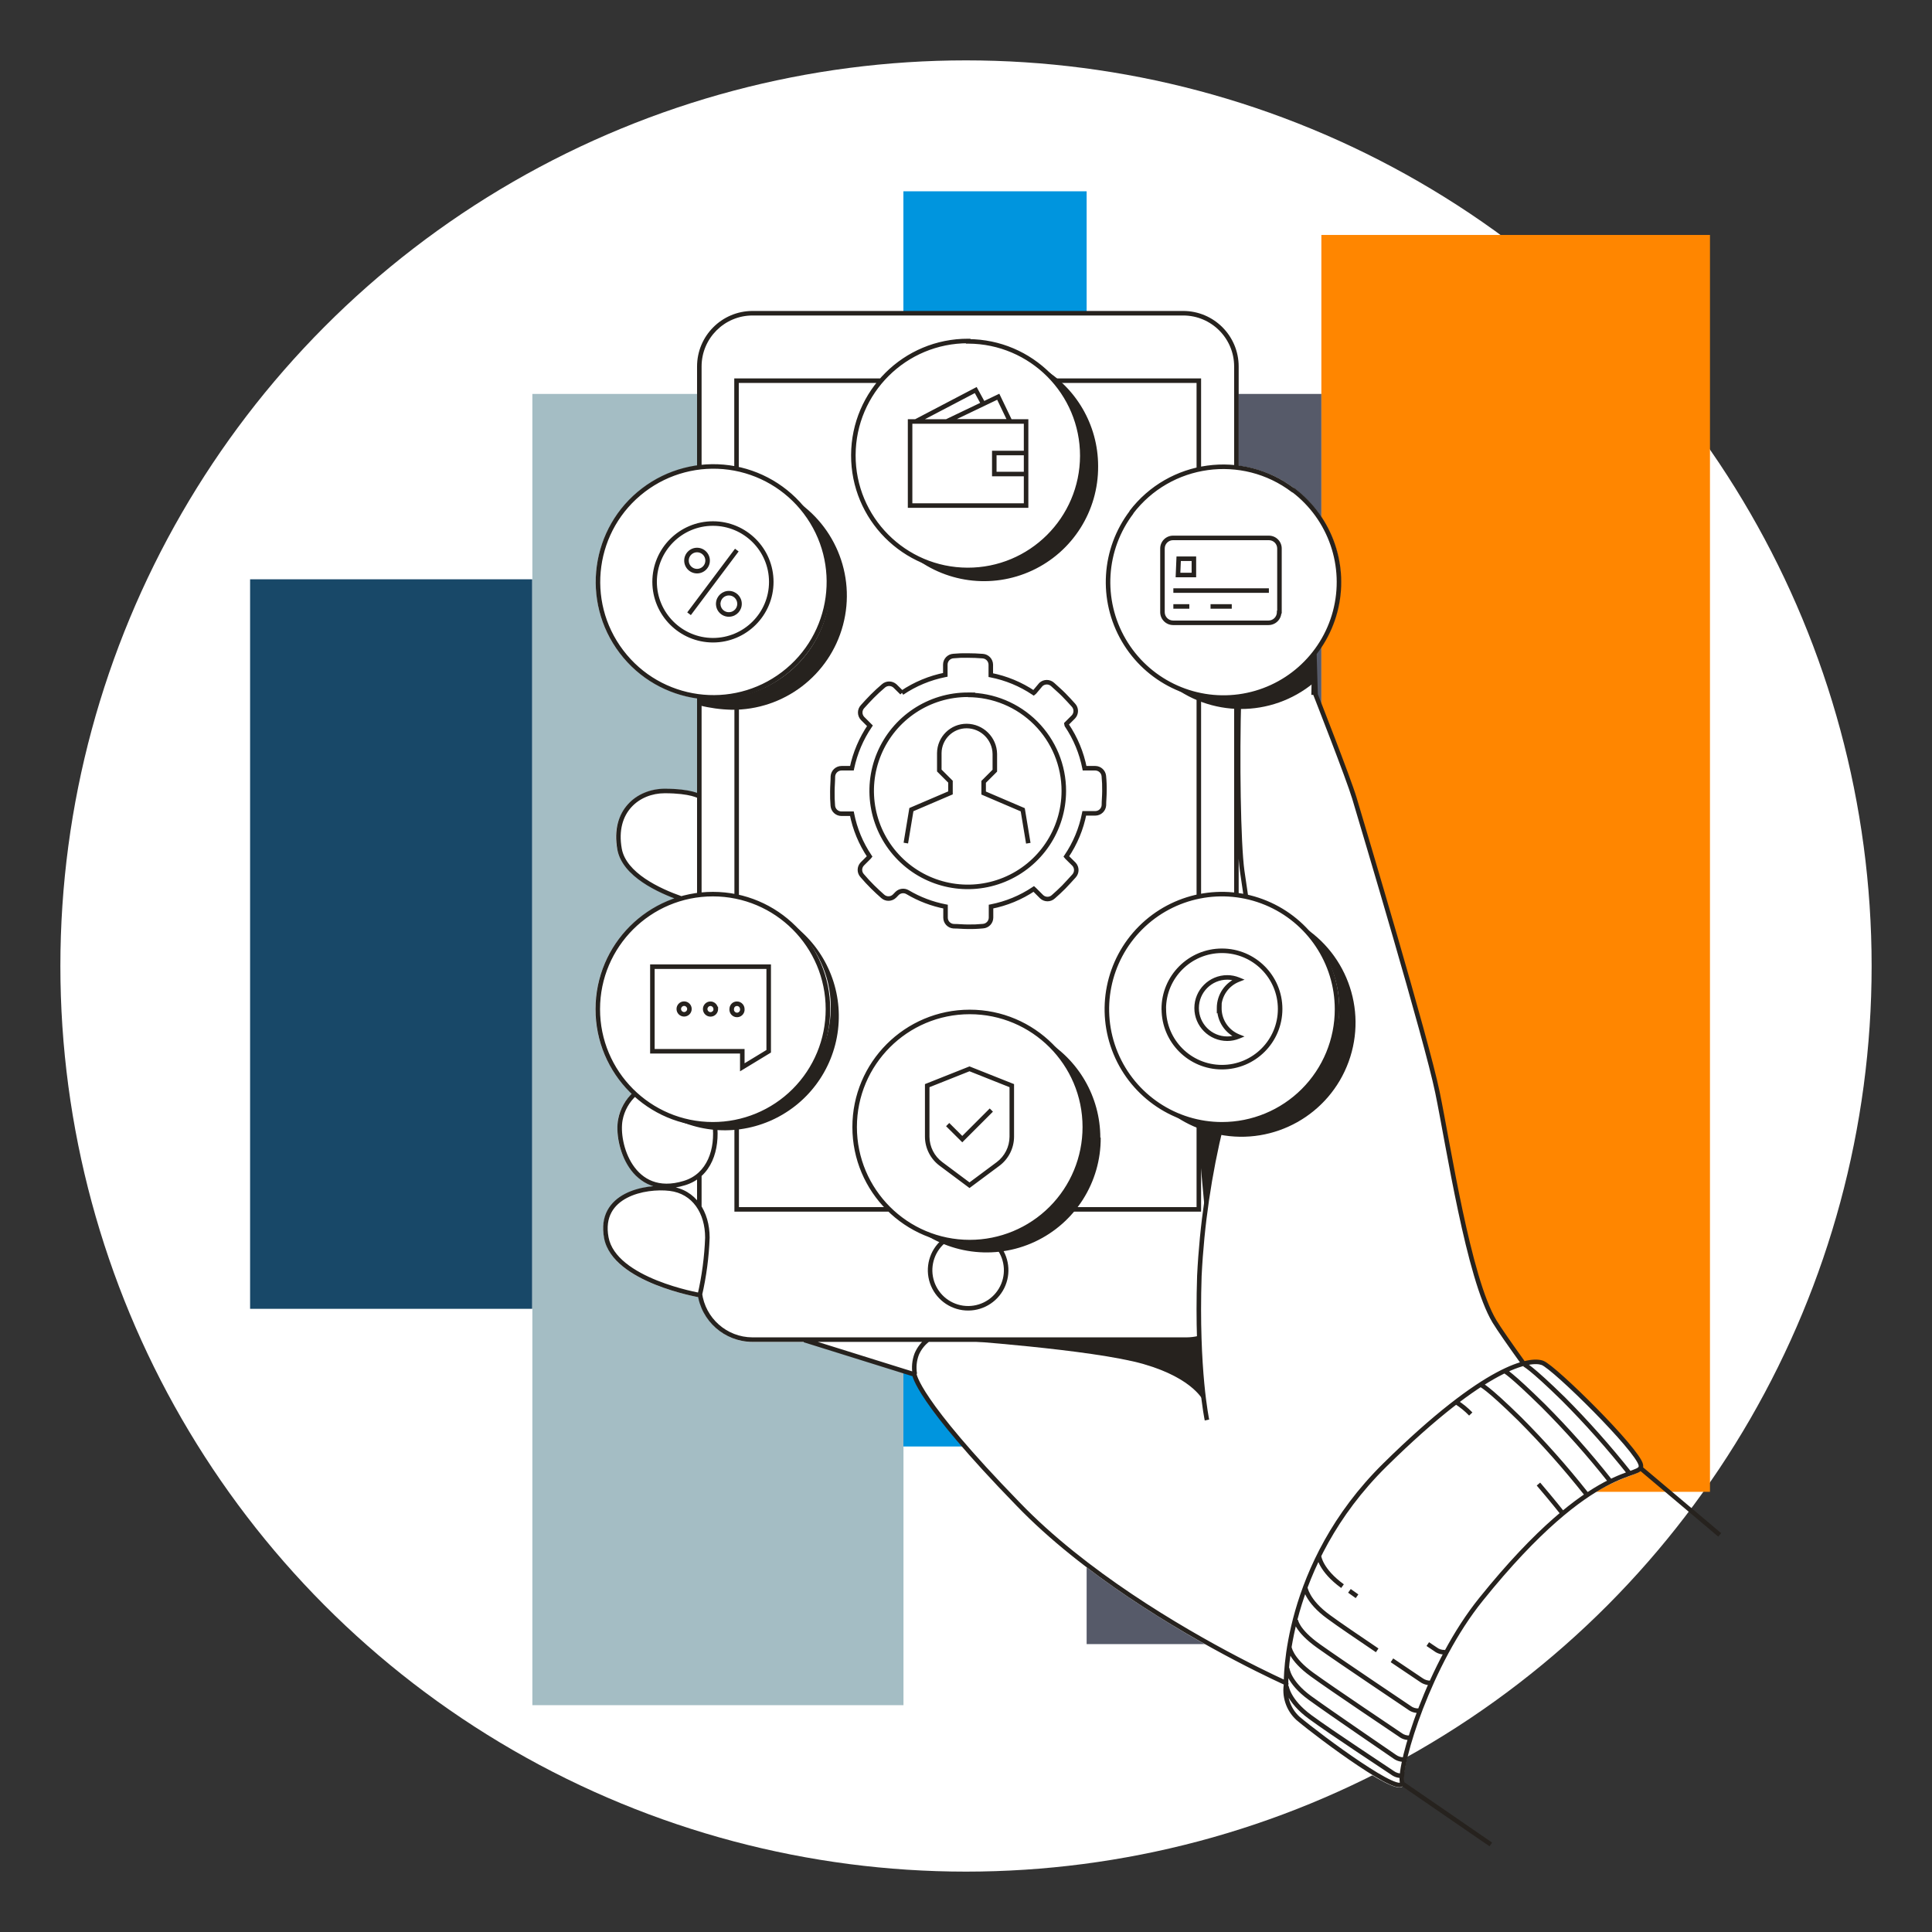 <svg width="256" height="256" viewBox="0 0 256 256" fill="none" xmlns="http://www.w3.org/2000/svg">
<rect x="0" y="0" width="256" height="256" fill="#333333" stroke="none"/>
<g id="mobile_app_features_corporate">
<circle id="darkmodeMask" cx="128" cy="128" r="120" fill="white"/>
<g id="stripes">
<rect id="Rectangle" x="70.521" y="76.76" width="96.665" height="37.382" transform="rotate(90 70.521 76.76)" fill="#184868"/>
<rect id="Rectangle_2" x="119.715" y="52.198" width="173.747" height="49.174" transform="rotate(90 119.715 52.198)" fill="#A4BDC4"/>
<rect id="Rectangle_3" x="143.985" y="25.348" width="166.319" height="24.28" transform="rotate(90 143.985 25.348)" fill="#0095DE"/>
<rect id="Rectangle_4" x="226.58" y="31.133" width="166.541" height="51.492" transform="rotate(90 226.58 31.133)" fill="#FF8600"/>
<rect id="Rectangle_5" x="175.088" y="52.198" width="165.654" height="31.103" transform="rotate(90 175.088 52.198)" fill="#565A69"/>
</g>
<path id="whiteFill" d="M217.61 194.106C217.167 191.879 205.919 180.954 204.427 180.389C203.601 180.169 202.728 180.197 201.917 180.47C200.013 177.809 198.753 175.995 198.188 175.068C195.477 170.573 193.209 158.327 191.708 150.234C191.305 148.077 190.962 146.202 190.7 144.781C189.168 137.414 180.077 107.077 179.684 105.786C178.535 101.946 174.523 92.624 174.271 92.029C174.271 91.716 174.433 89.489 174.362 86.667C174.362 86.607 174.463 86.566 174.503 86.506C177.867 82.088 178.615 76.21 176.464 71.091C174.313 65.972 169.591 62.392 164.082 61.702V48.6C164.076 44.583 160.822 41.328 156.805 41.323H99.719C95.7 41.323 92.442 44.581 92.442 48.6V61.702C84.728 62.725 78.958 69.292 78.935 77.073C78.912 84.854 84.644 91.455 92.352 92.523H92.442V105.141C91.034 104.686 89.556 104.488 88.078 104.557C86.153 104.505 84.306 105.314 83.039 106.764C81.757 108.395 81.296 110.524 81.789 112.539C82.384 115.835 86.576 117.962 89.459 119.05C84.308 120.772 80.438 125.069 79.262 130.371C78.086 135.673 79.775 141.203 83.714 144.942C82.768 145.849 82.13 147.03 81.89 148.319C81.517 151.117 82.454 153.932 84.43 155.948C85.122 156.574 85.961 157.014 86.869 157.228C84.781 157.25 82.773 158.035 81.225 159.436C80.087 160.69 79.655 162.432 80.076 164.072C81.084 169.686 91.475 171.681 92.573 171.883C93.222 175.32 96.221 177.812 99.719 177.819H106.593L121.005 182.314C121.227 183.161 122.86 187.233 134.692 199.529C143.683 208.872 156.734 216.411 163.709 220.069C167.045 221.823 169.454 222.932 170.119 223.234C169.808 224.994 170.429 226.79 171.762 227.981C173.354 229.311 183.08 236.85 185.449 236.85C185.558 236.858 185.666 236.834 185.761 236.78C185.983 236.653 186.085 236.387 186.003 236.145C185.64 233.928 189.44 220.805 196.435 212.107C199.671 207.958 203.31 204.139 207.3 200.708C209.876 198.429 212.867 196.667 216.108 195.517C217.136 195.104 217.771 194.883 217.61 194.106Z" fill="white"/>
<path id="blackStroke" d="M99.699 177.507L99.698 177.807H99.699V177.507ZM157.228 177.507V177.807H157.23L157.228 177.507ZM97.613 160.252H97.313V160.552H97.613V160.252ZM158.851 160.252V160.552H159.151V160.252H158.851ZM158.851 50.444H159.151V50.144H158.851V50.444ZM97.593 50.444V50.144H97.293V50.444H97.593ZM123.401 169.566L123.11 169.64L123.401 169.566ZM132.314 165.291L132.068 165.464L132.074 165.471L132.314 165.291ZM158.922 169.071L158.622 169.056L158.622 169.061L158.922 169.071ZM164.596 115.412L164.299 115.452L164.299 115.456L164.596 115.412ZM174.161 86.587L174.461 86.578L173.861 86.581L174.161 86.587ZM174.322 92.039L174.022 92.048L174.024 92.1L174.043 92.149L174.322 92.039ZM179.462 105.756L179.75 105.671L179.75 105.67L179.462 105.756ZM198.027 175.098L197.77 175.253L197.771 175.254L198.027 175.098ZM171.974 227.679L171.77 227.899L171.78 227.908L171.974 227.679ZM196.253 211.905L196.487 212.094L196.487 212.094L196.253 211.905ZM170.411 223.012L170.29 223.286L170.724 223.479L170.711 223.004L170.411 223.012ZM163.84 219.777L163.979 219.511L163.979 219.511L163.84 219.777ZM134.884 199.277L135.1 199.069L135.099 199.068L134.884 199.277ZM121.167 182.123L121.466 182.099L121.45 181.897L121.256 181.836L121.167 182.123ZM93.732 163.991L94.032 164.002V163.991H93.732ZM92.724 171.611L92.674 171.906L92.953 171.954L93.017 171.678L92.724 171.611ZM82.202 148.369L82.497 148.425L82.497 148.425L82.202 148.369ZM90.678 156.765L90.592 156.477L90.591 156.478L90.678 156.765ZM82.091 112.499L81.796 112.552L81.796 112.552L82.091 112.499ZM121.469 179.432L121.193 179.314L121.188 179.326L121.469 179.432ZM128.272 92.059L128.439 92.309L129.258 91.762L128.273 91.759L128.272 92.059ZM141.314 95.909L141.102 95.697L140.987 95.812L141.02 95.971L141.314 95.909ZM142.231 94.992L142.443 95.204L142.45 95.198L142.231 94.992ZM142.231 93.43L142.007 93.63L142.013 93.636L142.231 93.43ZM139.48 90.699L139.685 90.479L139.682 90.477L139.48 90.699ZM137.928 90.699L137.725 90.477L137.711 90.49L137.698 90.505L137.928 90.699ZM137.071 91.716L137.261 91.949L137.282 91.931L137.3 91.91L137.071 91.716ZM136.96 91.807L136.793 92.056L136.978 92.18L137.15 92.039L136.96 91.807ZM131.286 89.459H130.986V89.706L131.228 89.753L131.286 89.459ZM131.286 88.068H131.586L131.586 88.064L131.286 88.068ZM130.217 86.939L130.195 87.238L130.196 87.239L130.217 86.939ZM128.202 86.859L128.195 87.159H128.202V86.859ZM126.327 86.929L126.346 87.229L126.356 87.228L126.327 86.929ZM125.259 88.058L124.959 88.056V88.058H125.259ZM125.259 89.419L125.317 89.713L125.559 89.665V89.419H125.259ZM118.597 90.9L118.808 90.687L118.799 90.679L118.597 90.9ZM117.044 90.9L117.24 91.128L117.247 91.121L117.044 90.9ZM114.293 93.632L114.511 93.837L114.517 93.831L114.293 93.632ZM114.293 95.194L114.075 95.4L114.081 95.406L114.293 95.194ZM115.21 96.111L115.422 95.899L115.21 96.111ZM115.271 96.171L115.519 96.34L115.658 96.135L115.483 95.959L115.271 96.171ZM112.882 101.795V102.095H113.126L113.176 101.857L112.882 101.795ZM111.501 101.795V101.495L111.499 101.495L111.501 101.795ZM110.362 102.864L110.063 102.843L110.062 102.853V102.864H110.362ZM110.292 104.879L110.592 104.885V104.879H110.292ZM110.352 106.754L110.651 106.733L110.651 106.729L110.352 106.754ZM111.491 107.822L111.489 108.122H111.491V107.822ZM112.882 107.822L113.176 107.765L113.129 107.522H112.882V107.822ZM115.23 113.487L115.467 113.671L115.601 113.499L115.479 113.319L115.23 113.487ZM115.16 113.577L115.372 113.789L115.385 113.776L115.397 113.762L115.16 113.577ZM114.253 114.484L114.04 114.272L114.035 114.278L114.253 114.484ZM114.253 116.037L114.48 115.841L114.475 115.835L114.471 115.83L114.253 116.037ZM116.974 118.778L117.173 118.553L117.171 118.552L116.974 118.778ZM118.546 118.717L118.762 118.926L118.762 118.926L118.546 118.717ZM118.838 118.415L119.054 118.624L119.056 118.622L118.838 118.415ZM120.249 118.214L120.403 117.956L120.4 117.954L120.249 118.214ZM125.289 120.129H125.589V119.881L125.345 119.834L125.289 120.129ZM125.289 121.6H124.989L124.989 121.602L125.289 121.6ZM126.357 122.729L126.339 123.028L126.348 123.029H126.357V122.729ZM128.232 122.799L128.237 122.499H128.232V122.799ZM130.248 122.719L130.229 122.419L130.218 122.42L130.248 122.719ZM131.316 121.59L131.616 121.592V121.59H131.316ZM131.316 120.129L131.259 119.834L131.016 119.881V120.129H131.316ZM136.98 117.79L137.183 117.569L137.009 117.41L136.813 117.541L136.98 117.79ZM137.101 117.901L137.313 117.689L137.304 117.68L137.101 117.901ZM138.018 118.818L137.806 119.03L137.813 119.037L138.018 118.818ZM139.581 118.818L139.384 118.592L139.375 118.6L139.581 118.818ZM142.312 116.067L142.531 116.272L142.533 116.269L142.312 116.067ZM142.312 114.515L142.533 114.312L142.528 114.307L142.523 114.301L142.312 114.515ZM141.395 113.608L141.164 113.8L141.173 113.811L141.184 113.821L141.395 113.608ZM141.294 113.487L141.046 113.318L140.919 113.505L141.063 113.679L141.294 113.487ZM143.672 107.772V107.472H143.425L143.378 107.715L143.672 107.772ZM145.134 107.772V108.072L145.136 108.072L145.134 107.772ZM146.273 106.704L146.572 106.725L146.573 106.714V106.704H146.273ZM146.343 104.829L146.043 104.823V104.829H146.343ZM146.263 102.813L146.561 102.784L146.561 102.779L146.263 102.813ZM145.134 101.795L145.137 101.495H145.134V101.795ZM143.713 101.795L143.418 101.853L143.465 102.095H143.713V101.795ZM141.354 96.101L141.061 96.163L141.073 96.22L141.106 96.269L141.354 96.101ZM169.535 81.094L169.669 81.362L169.835 81.279V81.094H169.535ZM168.134 71.277V70.977V71.277ZM155.434 71.277V70.977V71.277ZM154.033 81.114L154.333 81.114V81.114H154.033ZM155.434 82.525L155.432 82.825H155.434V82.525ZM168.093 82.525V82.825L168.095 82.825L168.093 82.525ZM169.494 81.114L169.36 80.845L169.194 80.928V81.114L169.494 81.114ZM156.18 74.038V73.738H155.893L155.88 74.026L156.18 74.038ZM158.196 74.038H158.496V73.738H158.196V74.038ZM158.196 76.195V76.495H158.496V76.195H158.196ZM156.089 76.195L155.79 76.183L155.777 76.495H156.089V76.195ZM94.851 133.694L95.151 133.69L95.147 133.394H94.851V133.694ZM94.831 133.694H94.531V133.994H94.831V133.694ZM98.207 133.271L97.969 133.454L97.97 133.455L98.207 133.271ZM98.359 133.694L98.059 133.703L98.059 133.717L98.061 133.731L98.359 133.694ZM96.958 133.866L97.255 133.829L97.254 133.822L97.253 133.814L96.958 133.866ZM96.958 133.694L97.253 133.747L97.257 133.721L97.258 133.695L96.958 133.694ZM97.3 133.09L97.156 132.827L97.146 132.832L97.3 133.09ZM97.653 132.999L97.653 133.299H97.654L97.653 132.999ZM86.445 128.091V127.791H86.145V128.091H86.445ZM86.445 139.298H86.145V139.598H86.445V139.298ZM98.359 139.298H98.659V138.998H98.359V139.298ZM98.359 141.425H98.058V141.958L98.514 141.681L98.359 141.425ZM101.856 139.298L102.012 139.555L102.156 139.467V139.298H101.856ZM101.856 128.091H102.156V127.791H101.856V128.091ZM90.961 74.27L91.261 74.272L90.961 74.27ZM92.362 75.681L92.362 75.381L92.362 75.681ZM96.695 81.416L96.671 81.117L96.668 81.117L96.695 81.416ZM95.174 80.136L95.473 80.111L95.471 80.1L95.174 80.136ZM154.205 133.694H153.905V133.819L153.993 133.907L154.205 133.694ZM154.215 133.705H154.515V133.58L154.427 133.492L154.215 133.705ZM122.86 143.854L122.749 143.575L122.56 143.65V143.854H122.86ZM122.86 150.627H122.56L122.56 150.629L122.86 150.627ZM124.694 154.235L124.874 153.994L124.873 153.994L124.694 154.235ZM128.464 157.047L128.284 157.287L128.463 157.421L128.643 157.288L128.464 157.047ZM132.243 154.235L132.422 154.476L132.423 154.475L132.243 154.235ZM134.067 150.627L134.367 150.629V150.627H134.067ZM134.067 143.854H134.367V143.65L134.178 143.575L134.067 143.854ZM128.464 141.626L128.574 141.348L128.464 141.304L128.353 141.348L128.464 141.626ZM127.506 150.939L127.295 151.152L127.507 151.363L127.718 151.151L127.506 150.939ZM131.749 62.811H131.449V63.111H131.749V62.811ZM131.749 60.029V59.729H131.449V60.029H131.749ZM125.47 55.826L125.341 55.556L125.47 56.126V55.826ZM132.273 52.571L132.544 52.441L132.414 52.171L132.144 52.3L132.273 52.571ZM133.836 55.826V56.126H134.312L134.106 55.696L133.836 55.826ZM129.29 51.684L129.553 51.54L129.412 51.281L129.151 51.418L129.29 51.684ZM135.962 55.846H136.262V55.546H135.962V55.846ZM135.962 66.993V67.293H136.262V66.993H135.962ZM120.592 66.993H120.292V67.293H120.592V66.993ZM120.592 55.846V55.546H120.292V55.846H120.592ZM128.292 45.183H128.592V44.884L128.293 44.883L128.292 45.183ZM128.292 45.233H127.992V45.532L128.291 45.533L128.292 45.233ZM94.438 148.974L94.438 148.674H94.438L94.438 148.974ZM177.164 133.725H176.864V133.725L177.164 133.725ZM161.915 148.974L161.915 148.674H161.915V148.974ZM128.494 164.586L128.494 164.286H128.494V164.586ZM85.286 64.917L85.468 65.156L86.178 64.617H85.286V64.917ZM106.724 67.86L106.485 68.041L106.724 67.86ZM85.286 64.917V65.217H85.387L85.468 65.156L85.286 64.917ZM149.952 67.86L150.19 68.042L149.785 67.611L149.952 67.86ZM171.389 64.957L171.571 64.719L171.49 64.657H171.389V64.957ZM171.339 64.957L171.157 65.197L171.238 65.257H171.339V64.957ZM149.891 67.9L149.652 67.719L150.057 68.15L149.891 67.9ZM184.502 234.905L184.68 234.664L184.671 234.658L184.502 234.905ZM184.804 232.769L184.98 232.526L184.976 232.523L184.804 232.769ZM185.53 229.866L185.714 229.629L185.707 229.624L185.699 229.619L185.53 229.866ZM186.729 226.278L186.913 226.041L186.906 226.036L186.899 226.03L186.729 226.278ZM188.321 222.609L188.498 222.366L188.489 222.36L188.321 222.609ZM176.055 214.244L176.234 214.003L176.231 214.001L176.055 214.244ZM190.196 218.527L190.381 218.291L190.372 218.284L190.363 218.278L190.196 218.527ZM161.532 133.574L161.232 133.574L161.234 134.296L161.744 133.786L161.532 133.574ZM164.102 129.804L164.211 130.084L164.913 129.81L164.215 129.526L164.102 129.804ZM162.621 129.512L162.621 129.212H162.621V129.512ZM162.621 137.635V137.935L162.621 137.935L162.621 137.635ZM164.102 137.343L164.215 137.621L164.903 137.341L164.214 137.065L164.102 137.343ZM161.572 133.533L161.872 133.538L161.885 132.796L161.36 133.321L161.572 133.533ZM207.209 185.419L207.422 185.207L207.419 185.204L207.209 185.419ZM204.518 186.285L204.73 186.074L204.728 186.071L204.518 186.285ZM201.393 188.039L201.606 187.827L201.604 187.825L201.393 188.039ZM135.519 107.298L135.815 107.249L135.788 107.087L135.637 107.022L135.519 107.298ZM130.338 105.081H130.038V105.279L130.22 105.357L130.338 105.081ZM130.338 103.599L130.126 103.387L130.038 103.475V103.599H130.338ZM131.82 102.118L132.032 102.33L132.12 102.242V102.118H131.82ZM131.82 99.9H132.12L132.12 99.896L131.82 99.9ZM128.101 96.202L128.104 95.902L128.102 95.902L128.101 96.202ZM124.462 102.098H124.162V102.222L124.25 102.31L124.462 102.098ZM125.944 103.579H126.244V103.455L126.156 103.367L125.944 103.579ZM125.944 105.061L126.062 105.337L126.244 105.259V105.061H125.944ZM120.763 107.278L120.645 107.002L120.494 107.067L120.468 107.229L120.763 107.278ZM163.53 92.493V118.486H164.13V92.493H163.53ZM164.13 61.904V48.559H163.53V61.904H164.13ZM164.13 48.559C164.13 44.497 160.837 41.204 156.775 41.204V41.804C160.506 41.804 163.53 44.829 163.53 48.559H164.13ZM156.775 41.204H99.719V41.804H156.775V41.204ZM99.719 41.204C95.657 41.204 92.364 44.497 92.364 48.559H92.964C92.964 44.829 95.988 41.804 99.719 41.804V41.204ZM92.364 48.559V61.803H92.964V48.559H92.364ZM92.964 118.486V92.352H92.364V118.486H92.964ZM92.964 160.04V155.626H92.364V160.04H92.964ZM92.427 171.376C92.891 175.042 96.003 177.794 99.698 177.807L99.7 177.207C96.307 177.195 93.449 174.667 93.022 171.301L92.427 171.376ZM99.699 177.807H157.228V177.207H99.699V177.807ZM157.23 177.807C157.792 177.804 158.353 177.737 158.9 177.607L158.762 177.023C158.259 177.143 157.744 177.204 157.227 177.207L157.23 177.807ZM97.913 118.859V92.069H97.313V118.859H97.913ZM97.313 148.641V160.252H97.913V148.641H97.313ZM97.613 160.552H117.77V159.952H97.613V160.552ZM139.087 160.552H158.851V159.952H139.087V160.552ZM159.151 160.252V148.682H158.551V160.252H159.151ZM158.551 92.13V118.768H159.151V92.13H158.551ZM159.151 62.145V50.444H158.551V62.145H159.151ZM158.851 50.144H139.701V50.744H158.851V50.144ZM116.742 50.144H97.593V50.744H116.742V50.144ZM97.293 50.444V62.145H97.892V50.444H97.293ZM125.079 164.043C123.351 165.339 122.574 167.548 123.11 169.64L123.691 169.491C123.215 167.634 123.905 165.674 125.439 164.523L125.079 164.043ZM123.11 169.64C123.646 171.732 125.389 173.295 127.527 173.601L127.612 173.007C125.714 172.736 124.167 171.348 123.691 169.491L123.11 169.64ZM127.527 173.601C129.665 173.906 131.776 172.894 132.877 171.035L132.36 170.73C131.384 172.379 129.51 173.278 127.612 173.007L127.527 173.601ZM132.877 171.035C133.977 169.177 133.85 166.839 132.554 165.111L132.074 165.471C133.224 167.005 133.337 169.08 132.36 170.73L132.877 171.035ZM132.56 165.119C132.277 164.716 131.938 164.356 131.553 164.049L131.179 164.518C131.519 164.789 131.819 165.107 132.068 165.463L132.56 165.119ZM161.573 148.902C159.946 155.51 158.957 162.259 158.622 169.056L159.221 169.086C159.555 162.327 160.537 155.616 162.156 149.046L161.573 148.902ZM158.622 169.061C158.42 175.333 158.672 180.118 158.976 183.338C159.127 184.948 159.292 186.166 159.419 186.984C159.482 187.392 159.536 187.701 159.575 187.908C159.594 188.011 159.609 188.089 159.62 188.142C159.625 188.168 159.629 188.188 159.632 188.202C159.633 188.208 159.634 188.214 159.635 188.217C159.635 188.219 159.636 188.22 159.636 188.221C159.636 188.222 159.636 188.222 159.636 188.222C159.636 188.223 159.636 188.223 159.636 188.223C159.636 188.223 159.636 188.223 159.929 188.16C160.223 188.097 160.223 188.097 160.223 188.097C160.223 188.097 160.223 188.097 160.223 188.097C160.223 188.097 160.223 188.097 160.223 188.096C160.222 188.096 160.222 188.095 160.222 188.093C160.221 188.09 160.22 188.086 160.219 188.08C160.217 188.068 160.213 188.049 160.208 188.024C160.198 187.975 160.183 187.899 160.165 187.799C160.127 187.597 160.074 187.295 160.012 186.892C159.887 186.086 159.724 184.879 159.573 183.281C159.272 180.086 159.02 175.326 159.221 169.081L158.622 169.061ZM163.873 92.222C163.631 100.656 163.791 111.746 164.299 115.452L164.893 115.371C164.393 111.72 164.231 100.677 164.473 92.239L163.873 92.222ZM164.299 115.456C164.45 116.464 164.622 117.612 164.793 118.82L165.387 118.736C165.215 117.525 165.044 116.375 164.893 115.367L164.299 115.456ZM173.861 86.581L173.76 92.074L174.36 92.085L174.461 86.592L173.861 86.581ZM174.36 92.085L174.461 86.592L173.861 86.581L173.76 92.074L174.36 92.085ZM173.861 86.595L174.022 92.048L174.622 92.03L174.461 86.578L173.861 86.595ZM174.322 92.039C174.043 92.149 174.043 92.149 174.043 92.149C174.043 92.149 174.043 92.149 174.043 92.149C174.043 92.15 174.043 92.15 174.044 92.151C174.044 92.152 174.045 92.154 174.046 92.157C174.048 92.162 174.051 92.17 174.055 92.18C174.063 92.201 174.076 92.233 174.092 92.274C174.124 92.356 174.171 92.476 174.231 92.63C174.352 92.938 174.525 93.381 174.735 93.921C175.155 95.001 175.724 96.469 176.317 98.018C177.506 101.124 178.786 104.54 179.175 105.842L179.75 105.67C179.352 104.341 178.062 100.899 176.877 97.804C176.284 96.253 175.715 94.784 175.294 93.704C175.084 93.163 174.911 92.72 174.79 92.411C174.73 92.257 174.682 92.137 174.65 92.055C174.634 92.014 174.622 91.982 174.614 91.961C174.61 91.951 174.606 91.943 174.604 91.938C174.603 91.935 174.603 91.933 174.602 91.931C174.602 91.931 174.602 91.93 174.601 91.93C174.601 91.93 174.601 91.93 174.601 91.93C174.601 91.929 174.601 91.929 174.322 92.039ZM179.175 105.842C180.377 109.884 188.726 137.783 190.174 144.791L190.762 144.67C189.307 137.629 180.946 109.691 179.75 105.671L179.175 105.842ZM190.174 144.791C190.536 146.544 190.974 148.958 191.482 151.692C191.989 154.423 192.566 157.468 193.206 160.472C193.845 163.476 194.548 166.443 195.308 169.019C196.066 171.589 196.888 173.792 197.77 175.253L198.284 174.943C197.443 173.551 196.639 171.41 195.884 168.849C195.13 166.294 194.431 163.344 193.793 160.347C193.155 157.351 192.579 154.312 192.072 151.582C191.565 148.854 191.126 146.43 190.762 144.67L190.174 144.791ZM197.771 175.254C198.393 176.274 199.801 178.299 201.614 180.817L202.101 180.466C200.285 177.945 198.891 175.938 198.283 174.942L197.771 175.254ZM170.158 222.912C169.786 224.742 170.398 226.633 171.77 227.899L172.177 227.458C170.959 226.334 170.416 224.656 170.746 223.032L170.158 222.912ZM171.78 227.908C173.301 229.196 176.858 231.904 179.987 233.992C181.549 235.034 183.019 235.932 184.081 236.42C184.601 236.658 185.069 236.821 185.413 236.824C185.589 236.825 185.797 236.784 185.941 236.618C186.086 236.451 186.099 236.235 186.067 236.046L185.475 236.143C185.493 236.252 185.465 236.252 185.488 236.225C185.51 236.199 185.516 236.224 185.417 236.224C185.215 236.222 184.851 236.113 184.332 235.875C183.316 235.408 181.879 234.533 180.32 233.493C177.208 231.416 173.669 228.721 172.167 227.45L171.78 227.908ZM186.067 236.046C186.026 235.794 186.039 235.363 186.123 234.761C186.206 234.166 186.353 233.43 186.564 232.58C186.985 230.881 187.656 228.744 188.556 226.414C190.356 221.749 193.061 216.33 196.487 212.094L196.02 211.717C192.542 216.018 189.809 221.499 187.996 226.198C187.089 228.548 186.41 230.709 185.981 232.435C185.767 233.299 185.615 234.057 185.529 234.678C185.443 235.291 185.419 235.798 185.475 236.143L186.067 236.046ZM196.487 212.094C204.069 202.671 209.429 198.751 212.824 196.936C214.522 196.028 215.733 195.644 216.518 195.355C216.897 195.215 217.227 195.082 217.442 194.896C217.558 194.796 217.65 194.673 217.699 194.517C217.747 194.365 217.744 194.207 217.713 194.048L217.124 194.164C217.142 194.256 217.136 194.307 217.126 194.338C217.118 194.366 217.099 194.4 217.049 194.443C216.932 194.544 216.711 194.645 216.311 194.792C215.539 195.076 214.284 195.475 212.541 196.407C209.056 198.271 203.636 202.252 196.02 211.717L196.487 212.094ZM217.713 194.048C217.68 193.879 217.597 193.688 217.489 193.489C217.379 193.286 217.232 193.056 217.057 192.805C216.707 192.304 216.23 191.703 215.669 191.042C214.547 189.72 213.074 188.143 211.566 186.613C210.058 185.082 208.511 183.594 207.24 182.45C206.605 181.878 206.036 181.39 205.574 181.025C205.343 180.843 205.136 180.689 204.959 180.57C204.786 180.454 204.626 180.36 204.492 180.31L204.282 180.872C204.347 180.896 204.46 180.957 204.624 181.068C204.784 181.175 204.978 181.319 205.202 181.496C205.65 181.85 206.209 182.329 206.839 182.896C208.099 184.03 209.637 185.51 211.139 187.034C212.641 188.558 214.103 190.124 215.212 191.431C215.767 192.084 216.23 192.669 216.565 193.149C216.733 193.389 216.866 193.599 216.961 193.775C217.059 193.956 217.109 194.084 217.124 194.164L217.713 194.048ZM204.492 180.31C204.023 180.135 203.302 180.08 202.294 180.286C201.282 180.492 199.962 180.965 198.28 181.869C194.915 183.676 190.072 187.225 183.303 193.893L183.724 194.32C190.472 187.674 195.269 184.167 198.563 182.397C200.21 181.512 201.475 181.065 202.414 180.873C203.357 180.681 203.955 180.75 204.282 180.872L204.492 180.31ZM183.303 193.893C176.501 200.593 173.203 207.869 171.606 213.47C170.807 216.27 170.434 218.653 170.26 220.337C170.173 221.18 170.136 221.848 170.12 222.306C170.113 222.536 170.11 222.713 170.11 222.833C170.11 222.893 170.11 222.939 170.111 222.971C170.111 222.987 170.111 222.999 170.111 223.007C170.111 223.011 170.111 223.014 170.111 223.016C170.111 223.017 170.111 223.018 170.112 223.019C170.112 223.019 170.112 223.02 170.112 223.02C170.112 223.02 170.112 223.02 170.411 223.012C170.711 223.004 170.711 223.004 170.711 223.004C170.711 223.004 170.711 223.004 170.711 223.004C170.711 223.004 170.711 223.003 170.711 223.003C170.711 223.001 170.711 222.999 170.711 222.995C170.711 222.988 170.711 222.978 170.711 222.963C170.71 222.935 170.71 222.892 170.71 222.835C170.71 222.72 170.712 222.549 170.72 222.326C170.735 221.88 170.771 221.226 170.856 220.399C171.027 218.744 171.395 216.396 172.183 213.634C173.758 208.111 177.011 200.934 183.724 194.32L183.303 193.893ZM170.411 223.012C170.533 222.738 170.533 222.738 170.533 222.738C170.533 222.738 170.533 222.738 170.533 222.738C170.533 222.738 170.533 222.738 170.533 222.738C170.533 222.738 170.532 222.738 170.531 222.737C170.53 222.737 170.528 222.736 170.526 222.735C170.521 222.733 170.514 222.729 170.504 222.725C170.484 222.716 170.454 222.703 170.415 222.685C170.337 222.65 170.22 222.596 170.067 222.526C169.762 222.386 169.313 222.177 168.741 221.903C167.596 221.355 165.956 220.547 163.979 219.511L163.701 220.043C165.685 221.083 167.331 221.893 168.482 222.444C169.057 222.719 169.508 222.93 169.816 223.071C169.97 223.142 170.088 223.196 170.168 223.232C170.208 223.25 170.238 223.263 170.259 223.273C170.269 223.277 170.276 223.281 170.282 223.283C170.284 223.284 170.286 223.285 170.288 223.286C170.288 223.286 170.289 223.286 170.289 223.286C170.289 223.286 170.289 223.286 170.29 223.286C170.29 223.286 170.29 223.286 170.29 223.286C170.29 223.286 170.29 223.286 170.411 223.012ZM163.979 219.511C156.387 215.534 143.864 208.184 135.1 199.069L134.668 199.485C143.501 208.672 156.095 216.058 163.701 220.043L163.979 219.511ZM135.099 199.068C128.378 192.16 124.961 187.885 123.227 185.345C122.361 184.075 121.917 183.244 121.692 182.737C121.579 182.483 121.522 182.313 121.493 182.211C121.478 182.16 121.471 182.126 121.468 182.108C121.466 182.099 121.465 182.094 121.465 182.093C121.465 182.092 121.465 182.092 121.465 182.093C121.465 182.094 121.465 182.095 121.465 182.096C121.466 182.096 121.466 182.097 121.466 182.097C121.466 182.098 121.466 182.098 121.466 182.098C121.466 182.099 121.466 182.099 121.167 182.123C120.868 182.146 120.868 182.147 120.868 182.148C120.868 182.148 120.868 182.148 120.868 182.149C120.868 182.15 120.868 182.15 120.868 182.151C120.868 182.153 120.868 182.155 120.869 182.157C120.869 182.162 120.87 182.167 120.871 182.173C120.872 182.185 120.875 182.2 120.878 182.219C120.885 182.256 120.897 182.308 120.916 182.375C120.954 182.508 121.022 182.706 121.144 182.98C121.388 183.529 121.851 184.393 122.732 185.683C124.493 188.263 127.935 192.566 134.669 199.486L135.099 199.068ZM121.256 181.836L106.672 177.281L106.493 177.854L121.077 182.409L121.256 181.836ZM94.032 163.991C94.032 160.58 92.246 157.62 88.799 157.203L88.727 157.798C91.772 158.167 93.432 160.771 93.432 163.991H94.032ZM88.799 157.203C87.134 157.001 84.698 157.202 82.797 158.197C81.842 158.697 81.009 159.406 80.487 160.377C79.963 161.352 79.768 162.566 80.043 164.046L80.633 163.936C80.379 162.569 80.566 161.499 81.016 160.661C81.467 159.821 82.198 159.189 83.076 158.729C84.841 157.804 87.147 157.607 88.727 157.798L88.799 157.203ZM80.043 164.046C80.325 165.565 81.288 166.81 82.531 167.817C83.774 168.825 85.319 169.612 86.816 170.215C88.315 170.818 89.778 171.24 90.865 171.512C91.409 171.648 91.86 171.746 92.175 171.811C92.333 171.843 92.457 171.867 92.542 171.883C92.585 171.891 92.617 171.896 92.639 171.9C92.65 171.902 92.659 171.904 92.665 171.905C92.668 171.905 92.67 171.906 92.671 171.906C92.672 171.906 92.673 171.906 92.673 171.906C92.674 171.906 92.674 171.906 92.674 171.906C92.674 171.906 92.674 171.906 92.724 171.611C92.775 171.315 92.775 171.315 92.775 171.315C92.775 171.315 92.775 171.315 92.774 171.315C92.774 171.315 92.774 171.315 92.773 171.315C92.772 171.314 92.77 171.314 92.768 171.314C92.763 171.313 92.755 171.311 92.744 171.31C92.724 171.306 92.693 171.3 92.652 171.293C92.57 171.278 92.45 171.254 92.296 171.223C91.987 171.16 91.545 171.063 91.01 170.93C89.941 170.663 88.505 170.248 87.04 169.658C85.572 169.067 84.087 168.306 82.908 167.351C81.729 166.395 80.879 165.265 80.633 163.936L80.043 164.046ZM93.017 171.678C93.599 169.158 93.939 166.587 94.032 164.002L93.433 163.98C93.34 166.527 93.005 169.06 92.432 171.543L93.017 171.678ZM83.926 144.72C82.879 145.665 82.171 146.927 81.908 148.313L82.497 148.425C82.736 147.168 83.379 146.023 84.329 145.165L83.926 144.72ZM81.908 148.313C81.596 149.948 81.995 152.658 83.364 154.699C84.053 155.727 84.998 156.598 86.234 157.068C87.473 157.54 88.978 157.599 90.766 157.052L90.591 156.478C88.907 156.993 87.542 156.924 86.448 156.508C85.351 156.09 84.499 155.313 83.862 154.365C82.581 152.455 82.215 149.905 82.497 148.425L81.908 148.313ZM90.765 157.052C94.331 155.981 95.408 152.26 95.008 148.938L94.412 149.01C94.798 152.218 93.738 155.533 90.592 156.477L90.765 157.052ZM92.694 105.534C92.859 105.283 92.858 105.283 92.858 105.283C92.858 105.283 92.858 105.283 92.858 105.283C92.857 105.283 92.857 105.283 92.857 105.282C92.856 105.282 92.856 105.282 92.855 105.281C92.853 105.28 92.852 105.279 92.85 105.278C92.845 105.275 92.84 105.272 92.834 105.268C92.821 105.261 92.803 105.251 92.781 105.239C92.736 105.215 92.671 105.183 92.584 105.145C92.41 105.071 92.147 104.975 91.775 104.881C91.031 104.692 89.852 104.509 88.078 104.509V105.109C89.811 105.109 90.94 105.288 91.628 105.462C91.971 105.55 92.205 105.635 92.348 105.697C92.42 105.728 92.469 105.752 92.498 105.768C92.513 105.776 92.523 105.781 92.528 105.784C92.531 105.786 92.532 105.787 92.532 105.787C92.532 105.787 92.532 105.787 92.532 105.787C92.532 105.787 92.531 105.787 92.531 105.786C92.531 105.786 92.531 105.786 92.531 105.786C92.53 105.786 92.53 105.786 92.53 105.786C92.53 105.786 92.53 105.786 92.694 105.534ZM88.078 104.509C86.252 104.509 84.443 105.199 83.207 106.563C81.965 107.933 81.328 109.954 81.796 112.552L82.387 112.446C81.947 110.005 82.551 108.18 83.652 106.966C84.758 105.744 86.397 105.109 88.078 105.109V104.509ZM81.796 112.552C82.125 114.375 83.517 115.818 85.142 116.92C86.774 118.027 88.694 118.826 90.176 119.343L90.374 118.777C88.913 118.267 87.049 117.488 85.479 116.423C83.901 115.353 82.672 114.03 82.387 112.446L81.796 112.552ZM122.779 177.278C122.082 177.807 121.535 178.509 121.193 179.315L121.745 179.549C122.046 178.84 122.528 178.222 123.142 177.756L122.779 177.278ZM121.188 179.326C120.851 180.218 120.759 181.184 120.921 182.124L121.513 182.021C121.369 181.187 121.45 180.33 121.75 179.538L121.188 179.326ZM128.273 91.759C123.002 91.743 118.241 94.903 116.209 99.767L116.763 99.998C118.701 95.358 123.243 92.343 128.271 92.359L128.273 91.759ZM116.209 99.767C114.178 104.63 115.276 110.239 118.993 113.976L119.419 113.553C115.873 109.988 114.825 104.638 116.763 99.998L116.209 99.767ZM118.993 113.976C122.71 117.714 128.312 118.844 133.187 116.839L132.959 116.284C128.309 118.196 122.964 117.118 119.419 113.553L118.993 113.976ZM133.187 116.839C138.062 114.835 141.249 110.09 141.261 104.82L140.661 104.818C140.649 109.846 137.609 114.372 132.959 116.284L133.187 116.839ZM141.261 104.819C141.267 101.363 139.898 98.046 137.455 95.6L137.031 96.024C139.36 98.357 140.667 101.521 140.661 104.818L141.261 104.819ZM137.455 95.6C135.013 93.154 131.698 91.779 128.242 91.779V92.379C131.539 92.379 134.701 93.691 137.031 96.024L137.455 95.6ZM128.408 92.329L128.439 92.309L128.106 91.81L128.076 91.83L128.408 92.329ZM141.526 96.121L142.443 95.204L142.019 94.78L141.102 95.697L141.526 96.121ZM142.45 95.198C142.972 94.644 142.972 93.778 142.45 93.224L142.013 93.636C142.317 93.959 142.317 94.463 142.013 94.786L142.45 95.198ZM142.455 93.23C142.039 92.763 141.612 92.306 141.166 91.85L140.737 92.269C141.177 92.719 141.597 93.169 142.007 93.629L142.455 93.23ZM141.166 91.85C140.718 91.392 140.129 90.895 139.685 90.479L139.275 90.918C139.758 91.369 140.297 91.82 140.737 92.269L141.166 91.85ZM139.682 90.477C139.129 89.97 138.279 89.97 137.725 90.477L138.13 90.92C138.455 90.623 138.953 90.623 139.277 90.92L139.682 90.477ZM137.698 90.505L136.841 91.523L137.3 91.91L138.157 90.892L137.698 90.505ZM136.881 91.484L136.77 91.575L137.15 92.039L137.261 91.949L136.881 91.484ZM137.127 91.558C135.378 90.383 133.412 89.569 131.343 89.165L131.228 89.753C133.218 90.143 135.11 90.926 136.793 92.056L137.127 91.558ZM131.586 89.459V88.068H130.986V89.459H131.586ZM131.586 88.064C131.574 87.311 130.989 86.693 130.238 86.64L130.196 87.239C130.636 87.269 130.979 87.632 130.986 88.073L131.586 88.064ZM130.24 86.64C129.569 86.589 128.896 86.559 128.202 86.559V87.159C128.878 87.159 129.536 87.188 130.195 87.238L130.24 86.64ZM128.208 86.559C127.57 86.546 126.933 86.57 126.298 86.63L126.356 87.228C126.967 87.169 127.581 87.146 128.195 87.159L128.208 86.559ZM126.308 86.63C125.554 86.677 124.964 87.3 124.959 88.056L125.559 88.06C125.562 87.619 125.905 87.256 126.346 87.229L126.308 86.63ZM124.959 88.058V89.419H125.559V88.058H124.959ZM125.201 89.124C123.106 89.537 121.115 90.364 119.346 91.559L119.682 92.056C121.385 90.906 123.301 90.11 125.317 89.713L125.201 89.124ZM119.725 91.594L118.808 90.687L118.386 91.114L119.303 92.02L119.725 91.594ZM118.799 90.679C118.245 90.172 117.396 90.172 116.842 90.679L117.247 91.121C117.572 90.824 118.069 90.824 118.394 91.121L118.799 90.679ZM116.849 90.673C116.342 91.109 115.831 91.569 115.359 92.051L115.787 92.471C116.242 92.006 116.739 91.558 117.24 91.128L116.849 90.673ZM115.359 92.051C114.892 92.528 114.485 92.965 114.069 93.432L114.517 93.831C114.927 93.371 115.327 92.941 115.787 92.471L115.359 92.051ZM114.075 93.426C113.552 93.98 113.552 94.845 114.075 95.4L114.511 94.988C114.207 94.665 114.207 94.16 114.511 93.837L114.075 93.426ZM114.081 95.406L114.998 96.323L115.422 95.899L114.505 94.982L114.081 95.406ZM114.998 96.323L115.058 96.383L115.483 95.959L115.422 95.899L114.998 96.323ZM115.023 96.003C113.844 97.736 113.017 99.683 112.588 101.734L113.176 101.857C113.588 99.882 114.384 98.008 115.519 96.34L115.023 96.003ZM112.882 101.495H111.501V102.095H112.882V101.495ZM111.499 101.495C110.742 101.5 110.116 102.087 110.063 102.843L110.662 102.885C110.693 102.442 111.059 102.098 111.503 102.095L111.499 101.495ZM110.062 102.864C110.062 103.187 110.045 103.512 110.027 103.848C110.01 104.182 109.992 104.528 109.992 104.879H110.592C110.592 104.546 110.609 104.216 110.627 103.88C110.644 103.546 110.662 103.205 110.662 102.864H110.062ZM109.992 104.874C109.98 105.51 110.001 106.145 110.053 106.779L110.651 106.729C110.6 106.116 110.581 105.5 110.592 104.885L109.992 104.874ZM110.053 106.775C110.106 107.53 110.732 108.118 111.489 108.122L111.493 107.522C111.049 107.52 110.683 107.176 110.651 106.733L110.053 106.775ZM111.491 108.122H112.882V107.522H111.491V108.122ZM112.587 107.879C112.988 109.946 113.802 111.911 114.982 113.655L115.479 113.319C114.345 111.642 113.562 109.753 113.176 107.765L112.587 107.879ZM114.993 113.302L114.923 113.393L115.397 113.762L115.467 113.671L114.993 113.302ZM114.948 113.365L114.041 114.272L114.465 114.697L115.372 113.789L114.948 113.365ZM114.035 114.278C113.513 114.829 113.513 115.692 114.035 116.243L114.471 115.83C114.168 115.511 114.168 115.01 114.471 114.691L114.035 114.278ZM114.025 116.232C114.461 116.739 114.921 117.25 115.403 117.722L115.823 117.294C115.358 116.839 114.911 116.342 114.48 115.841L114.025 116.232ZM115.403 117.722C115.879 118.188 116.307 118.595 116.777 119.004L117.171 118.552C116.714 118.154 116.295 117.756 115.823 117.294L115.403 117.722ZM116.775 119.003C117.351 119.512 118.226 119.479 118.762 118.926L118.331 118.509C118.019 118.831 117.509 118.85 117.173 118.553L116.775 119.003ZM118.762 118.926L119.054 118.624L118.623 118.207L118.33 118.509L118.762 118.926ZM119.056 118.622C119.327 118.336 119.759 118.275 120.099 118.473L120.4 117.954C119.82 117.616 119.084 117.722 118.621 118.208L119.056 118.622ZM120.096 118.471C121.682 119.415 123.42 120.075 125.232 120.423L125.345 119.834C123.601 119.499 121.929 118.864 120.403 117.956L120.096 118.471ZM124.989 120.129V121.6H125.589V120.129H124.989ZM124.989 121.602C124.994 122.358 125.584 122.981 126.339 123.028L126.376 122.429C125.936 122.402 125.592 122.039 125.589 121.598L124.989 121.602ZM126.357 123.029C126.66 123.029 126.964 123.046 127.278 123.064C127.589 123.081 127.91 123.099 128.232 123.099V122.499C127.929 122.499 127.625 122.482 127.311 122.465C127 122.447 126.68 122.429 126.357 122.429V123.029ZM128.226 123.099C128.911 123.112 129.596 123.085 130.277 123.017L130.218 122.42C129.56 122.485 128.899 122.512 128.237 122.499L128.226 123.099ZM130.266 123.018C131.021 122.971 131.611 122.348 131.616 121.592L131.016 121.588C131.013 122.029 130.669 122.392 130.229 122.419L130.266 123.018ZM131.616 121.59V120.129H131.016V121.59H131.616ZM131.373 120.423C133.438 120.022 135.401 119.211 137.147 118.039L136.813 117.541C135.133 118.668 133.245 119.448 131.259 119.834L131.373 120.423ZM136.777 118.011L136.898 118.122L137.304 117.68L137.183 117.569L136.777 118.011ZM136.889 118.113L137.806 119.03L138.23 118.606L137.313 117.689L136.889 118.113ZM137.813 119.037C138.367 119.559 139.232 119.559 139.786 119.037L139.375 118.6C139.052 118.904 138.547 118.904 138.224 118.6L137.813 119.037ZM139.777 119.045C140.246 118.637 140.715 118.199 141.163 117.75L140.739 117.326C140.3 117.765 139.842 118.194 139.384 118.592L139.777 119.045ZM141.163 117.75C141.61 117.304 142.113 116.719 142.531 116.272L142.093 115.862C141.644 116.342 141.18 116.885 140.739 117.326L141.163 117.75ZM142.533 116.269C143.04 115.716 143.04 114.866 142.533 114.312L142.091 114.717C142.388 115.042 142.388 115.54 142.091 115.864L142.533 116.269ZM142.523 114.301L141.606 113.394L141.184 113.821L142.101 114.728L142.523 114.301ZM141.625 113.416L141.524 113.295L141.063 113.679L141.164 113.8L141.625 113.416ZM141.542 113.655C142.738 111.898 143.563 109.916 143.967 107.829L143.378 107.715C142.989 109.722 142.196 111.628 141.046 113.318L141.542 113.655ZM143.672 108.072H145.134V107.472H143.672V108.072ZM145.136 108.072C145.893 108.067 146.519 107.48 146.572 106.725L145.974 106.683C145.942 107.125 145.576 107.469 145.132 107.472L145.136 108.072ZM146.573 106.704C146.573 106.406 146.59 106.105 146.608 105.791C146.625 105.48 146.643 105.156 146.643 104.829H146.043C146.043 105.137 146.026 105.443 146.009 105.757C145.991 106.068 145.973 106.386 145.973 106.704H146.573ZM146.643 104.835C146.656 104.15 146.629 103.465 146.561 102.784L145.964 102.843C146.029 103.501 146.056 104.162 146.043 104.823L146.643 104.835ZM146.561 102.779C146.478 102.054 145.867 101.503 145.137 101.495L145.131 102.095C145.558 102.1 145.916 102.422 145.965 102.847L146.561 102.779ZM145.134 101.495H143.713V102.095H145.134V101.495ZM144.007 101.738C143.604 99.661 142.786 97.687 141.603 95.933L141.106 96.269C142.243 97.956 143.03 99.855 143.418 101.853L144.007 101.738ZM141.648 96.039L141.608 95.847L141.02 95.971L141.061 96.163L141.648 96.039ZM169.835 81.094V72.678H169.235V81.094H169.835ZM169.835 72.678C169.835 71.738 169.073 70.977 168.134 70.977V71.577C168.742 71.577 169.235 72.07 169.235 72.678H169.835ZM168.134 70.977H155.434V71.577H168.134V70.977ZM155.434 70.977C154.495 70.977 153.733 71.738 153.733 72.678H154.333C154.333 72.07 154.826 71.577 155.434 71.577V70.977ZM153.733 72.678V81.114H154.333V72.678H153.733ZM153.733 81.114C153.733 82.054 154.492 82.818 155.432 82.825L155.437 82.225C154.826 82.22 154.333 81.724 154.333 81.114L153.733 81.114ZM155.434 82.825H168.093V82.225H155.434V82.825ZM168.095 82.825C169.036 82.818 169.794 82.054 169.794 81.114L169.194 81.114C169.194 81.724 168.702 82.22 168.091 82.225L168.095 82.825ZM169.628 81.382L169.669 81.362L169.4 80.825L169.36 80.845L169.628 81.382ZM156.18 74.338H158.196V73.738H156.18V74.338ZM157.896 74.038V76.195H158.496V74.038H157.896ZM158.196 75.895H156.089V76.495H158.196V75.895ZM156.389 76.208L156.48 74.051L155.88 74.026L155.79 76.183L156.389 76.208ZM155.475 78.551H168.134V77.951H155.475V78.551ZM160.403 80.658H163.215V80.058H160.403V80.658ZM155.475 80.658H157.591V80.058H155.475V80.658ZM91.054 133.694C91.054 133.918 90.872 134.1 90.648 134.1V134.7C91.204 134.7 91.654 134.25 91.654 133.694H91.054ZM90.648 134.1C90.424 134.1 90.243 133.918 90.243 133.694H89.643C89.643 134.25 90.093 134.7 90.648 134.7V134.1ZM90.243 133.694C90.243 133.471 90.424 133.289 90.648 133.289V132.689C90.093 132.689 89.643 133.139 89.643 133.694H90.243ZM90.648 133.289C90.872 133.289 91.054 133.471 91.054 133.694H91.654C91.654 133.139 91.204 132.689 90.648 132.689V133.289ZM94.551 133.699C94.554 133.923 94.375 134.107 94.151 134.11L94.16 134.71C94.715 134.702 95.159 134.245 95.151 133.69L94.551 133.699ZM94.151 134.11C93.927 134.113 93.743 133.934 93.74 133.71L93.14 133.719C93.148 134.274 93.605 134.718 94.16 134.71L94.151 134.11ZM93.74 133.71C93.737 133.486 93.916 133.302 94.14 133.299L94.131 132.699C93.576 132.707 93.132 133.164 93.14 133.719L93.74 133.71ZM94.135 133.299C94.354 133.299 94.531 133.476 94.531 133.694H95.131C95.131 133.145 94.685 132.699 94.135 132.699V133.299ZM94.831 133.994H94.851V133.394H94.831V133.994ZM97.97 133.455C98.025 133.526 98.056 133.613 98.059 133.703L98.658 133.686C98.652 133.469 98.578 133.26 98.445 133.088L97.97 133.455ZM98.061 133.731C98.088 133.953 97.93 134.156 97.707 134.183L97.78 134.778C98.331 134.711 98.724 134.209 98.656 133.658L98.061 133.731ZM97.707 134.183C97.485 134.21 97.282 134.052 97.255 133.829L96.66 133.902C96.727 134.454 97.229 134.846 97.78 134.778L97.707 134.183ZM97.253 133.814C97.249 133.792 97.249 133.769 97.253 133.747L96.662 133.642C96.646 133.734 96.646 133.827 96.662 133.918L97.253 133.814ZM97.258 133.695C97.258 133.552 97.332 133.42 97.454 133.347L97.146 132.832C96.843 133.014 96.658 133.341 96.658 133.694L97.258 133.695ZM97.445 133.353C97.509 133.318 97.58 133.299 97.653 133.299L97.653 132.699C97.479 132.699 97.308 132.743 97.156 132.827L97.445 133.353ZM97.654 133.299C97.778 133.299 97.894 133.356 97.969 133.454L98.445 133.089C98.256 132.842 97.963 132.698 97.652 132.699L97.654 133.299ZM86.145 128.091V139.298H86.745V128.091H86.145ZM86.445 139.598H98.359V138.998H86.445V139.598ZM98.058 139.298V141.425H98.659V139.298H98.058ZM98.514 141.681L102.012 139.555L101.7 139.042L98.203 141.169L98.514 141.681ZM102.156 139.298V128.091H101.556V139.298H102.156ZM101.856 127.791H86.445V128.391H101.856V127.791ZM97.393 72.709L91.063 81.145L91.543 81.505L97.873 73.07L97.393 72.709ZM91.261 74.272C91.265 73.665 91.76 73.177 92.367 73.179L92.37 72.579C91.432 72.575 90.668 73.33 90.661 74.268L91.261 74.272ZM92.367 73.179C92.974 73.182 93.464 73.676 93.463 74.283L94.063 74.284C94.065 73.347 93.308 72.584 92.37 72.579L92.367 73.179ZM93.463 74.283C93.461 74.89 92.969 75.381 92.362 75.381L92.362 75.981C93.299 75.981 94.06 75.222 94.063 74.284L93.463 74.283ZM92.362 75.381C92.068 75.381 91.787 75.264 91.58 75.056L91.155 75.479C91.474 75.8 91.908 75.981 92.362 75.981L92.362 75.381ZM91.58 75.056C91.374 74.848 91.259 74.566 91.261 74.272L90.661 74.268C90.657 74.721 90.835 75.157 91.155 75.479L91.58 75.056ZM95.472 79.919C95.521 79.331 96.02 78.883 96.61 78.899L96.627 78.299C95.718 78.275 94.949 78.964 94.875 79.87L95.472 79.919ZM96.61 78.899C97.2 78.915 97.674 79.39 97.69 79.979L98.29 79.963C98.265 79.055 97.535 78.324 96.627 78.299L96.61 78.899ZM97.69 79.979C97.707 80.569 97.259 81.069 96.671 81.117L96.72 81.715C97.626 81.641 98.315 80.871 98.29 79.963L97.69 79.979ZM96.668 81.117C96.376 81.144 96.086 81.052 95.861 80.863L95.475 81.323C95.822 81.614 96.271 81.755 96.722 81.715L96.668 81.117ZM95.861 80.863C95.636 80.674 95.497 80.404 95.472 80.111L94.875 80.161C94.912 80.612 95.128 81.031 95.475 81.323L95.861 80.863ZM95.471 80.1C95.465 80.044 95.465 79.987 95.471 79.93L94.876 79.858C94.863 79.962 94.863 80.068 94.876 80.172L95.471 80.1ZM87.038 77.102C87.038 72.999 90.364 69.672 94.468 69.672V69.072C90.033 69.072 86.438 72.667 86.438 77.102H87.038ZM94.468 69.672C98.572 69.672 101.898 72.999 101.898 77.102H102.498C102.498 72.667 98.903 69.072 94.468 69.072V69.672ZM101.898 77.102C101.898 81.206 98.572 84.533 94.468 84.533V85.133C98.903 85.133 102.498 81.537 102.498 77.102H101.898ZM94.469 84.533C90.369 84.522 87.048 81.201 87.038 77.102L86.438 77.103C86.449 81.533 90.037 85.121 94.467 85.133L94.469 84.533ZM154.505 133.694C154.505 129.602 157.823 126.284 161.915 126.284V125.684C157.491 125.684 153.905 129.271 153.905 133.694H154.505ZM161.915 126.284C166.008 126.284 169.325 129.602 169.325 133.694H169.925C169.925 129.271 166.339 125.684 161.915 125.684V126.284ZM169.325 133.694C169.325 137.787 166.008 141.105 161.915 141.105V141.705C166.339 141.705 169.925 138.118 169.925 133.694H169.325ZM161.915 141.105C157.828 141.105 154.515 137.792 154.515 133.705H153.915C153.915 138.123 157.497 141.705 161.915 141.705V141.105ZM154.427 133.492L154.417 133.482L153.993 133.907L154.003 133.917L154.427 133.492ZM122.56 143.854V150.627H123.16V143.854H122.56ZM122.56 150.629C122.57 152.148 123.295 153.573 124.516 154.476L124.873 153.994C123.803 153.203 123.169 151.955 123.16 150.625L122.56 150.629ZM124.515 154.475L128.284 157.287L128.643 156.806L124.874 153.994L124.515 154.475ZM128.643 157.288L132.422 154.476L132.064 153.994L128.285 156.806L128.643 157.288ZM132.423 154.475C133.638 153.569 134.358 152.145 134.367 150.629L133.767 150.625C133.759 151.953 133.129 153.201 132.064 153.994L132.423 154.475ZM134.367 150.627V143.854H133.767V150.627H134.367ZM134.178 143.575L128.574 141.348L128.353 141.905L133.957 144.133L134.178 143.575ZM128.353 141.348L122.749 143.575L122.971 144.133L128.574 141.905L128.353 141.348ZM131.144 146.877L127.294 150.727L127.718 151.151L131.568 147.301L131.144 146.877ZM127.718 150.727L125.783 148.801L125.359 149.227L127.295 151.152L127.718 150.727ZM135.932 62.511H131.749V63.111H135.932V62.511ZM132.049 62.811V60.029H131.449V62.811H132.049ZM131.749 60.329H135.932V59.729H131.749V60.329ZM125.6 56.097L132.403 52.841L132.144 52.3L125.341 55.556L125.6 56.097ZM132.003 52.7L133.565 55.956L134.106 55.696L132.544 52.441L132.003 52.7ZM133.836 55.526H125.47V56.126H133.836V55.526ZM121.517 56.092L129.429 51.95L129.151 51.418L121.239 55.56L121.517 56.092ZM129.027 51.828L130.035 53.672L130.561 53.384L129.553 51.54L129.027 51.828ZM135.662 55.846V66.993H136.262V55.846H135.662ZM135.962 66.693H120.592V67.293H135.962V66.693ZM120.892 66.993V55.846H120.292V66.993H120.892ZM120.592 56.146H135.962V55.546H120.592V56.146ZM128.293 44.883C119.75 44.855 112.802 51.757 112.774 60.3L113.374 60.302C113.401 52.09 120.08 45.456 128.291 45.483L128.293 44.883ZM112.774 60.3C112.745 68.843 119.648 75.791 128.191 75.82L128.193 75.22C119.981 75.192 113.346 68.514 113.374 60.302L112.774 60.3ZM128.191 75.82C136.734 75.848 143.682 68.946 143.71 60.403L143.11 60.401C143.083 68.612 136.404 75.247 128.193 75.22L128.191 75.82ZM143.71 60.402C143.71 51.879 136.816 44.962 128.293 44.933L128.291 45.533C136.484 45.561 143.11 52.209 143.11 60.402L143.71 60.402ZM128.592 45.233V45.183H127.992V45.233H128.592ZM110.007 133.725C110.007 125.14 103.05 118.179 94.465 118.176L94.465 118.776C102.718 118.779 109.407 125.471 109.407 133.725H110.007ZM94.465 118.176C85.88 118.172 78.916 125.126 78.909 133.711L79.509 133.712C79.516 125.458 86.211 118.772 94.465 118.776L94.465 118.176ZM78.909 133.711C78.901 142.296 85.853 149.263 94.437 149.274L94.438 148.674C86.185 148.663 79.502 141.965 79.509 133.712L78.909 133.711ZM94.437 149.274C98.566 149.282 102.527 147.647 105.449 144.73L105.025 144.305C102.216 147.11 98.407 148.682 94.438 148.674L94.437 149.274ZM105.449 144.73C108.37 141.813 110.01 137.853 110.007 133.725L109.407 133.725C109.41 137.694 107.833 141.501 105.025 144.305L105.449 144.73ZM177.464 133.725C177.464 127.436 173.676 121.766 167.865 119.359L167.636 119.914C173.222 122.227 176.864 127.678 176.864 133.725H177.464ZM167.865 119.359C162.055 116.952 155.367 118.283 150.92 122.73L151.344 123.154C155.62 118.879 162.05 117.6 167.636 119.914L167.865 119.359ZM150.92 122.73C146.473 127.177 145.143 133.865 147.549 139.675L148.104 139.446C145.79 133.859 147.069 127.43 151.344 123.154L150.92 122.73ZM147.549 139.675C149.956 145.485 155.626 149.274 161.915 149.274V148.674C155.869 148.674 150.418 145.032 148.104 139.446L147.549 139.675ZM161.915 149.274C166.04 149.277 169.996 147.639 172.913 144.723L172.489 144.298C169.685 147.102 165.881 148.677 161.915 148.674L161.915 149.274ZM172.913 144.723C175.829 141.806 177.467 137.849 177.464 133.725L176.864 133.725C176.867 137.69 175.293 141.494 172.489 144.298L172.913 144.723ZM144.043 149.337C144.043 140.749 137.081 133.788 128.494 133.788V134.388C136.75 134.388 143.443 141.081 143.443 149.337H144.043ZM128.494 133.788C119.906 133.788 112.945 140.749 112.945 149.337H113.545C113.545 141.081 120.238 134.388 128.494 134.388V133.788ZM112.945 149.337C112.945 157.924 119.906 164.886 128.494 164.886V164.286C120.238 164.286 113.545 157.593 113.545 149.337H112.945ZM128.494 164.886C132.618 164.889 136.575 163.251 139.492 160.335L139.067 159.91C136.263 162.714 132.46 164.288 128.494 164.286L128.494 164.886ZM139.492 160.335C142.408 157.418 144.046 153.461 144.043 149.336L143.443 149.337C143.446 153.302 141.872 157.106 139.067 159.91L139.492 160.335ZM85.105 64.678C78.242 69.885 76.899 79.67 82.106 86.534L82.584 86.171C77.577 79.572 78.868 70.163 85.468 65.156L85.105 64.678ZM82.106 86.534C87.313 93.397 97.097 94.741 103.961 89.534L103.599 89.056C96.999 94.062 87.59 92.771 82.584 86.171L82.106 86.534ZM103.961 89.534C110.825 84.328 112.169 74.543 106.963 67.679L106.485 68.041C111.491 74.641 110.198 84.05 103.599 89.056L103.961 89.534ZM106.963 67.679C104.462 64.382 100.755 62.214 96.655 61.651L96.574 62.245C100.515 62.787 104.081 64.871 106.485 68.041L106.963 67.679ZM96.655 61.651C92.556 61.088 88.401 62.177 85.105 64.678L85.468 65.156C88.637 62.751 92.632 61.704 96.574 62.245L96.655 61.651ZM85.286 64.617H85.216V65.217H85.286V64.617ZM85.216 65.217H85.286V64.617H85.216V65.217ZM149.713 67.678C145.889 72.698 145.466 79.526 148.641 84.98L149.159 84.678C146.107 79.434 146.514 72.868 150.19 68.042L149.713 67.678ZM148.641 84.98C151.815 90.433 157.962 93.436 164.215 92.59L164.135 91.995C158.122 92.809 152.212 89.921 149.159 84.678L148.641 84.98ZM164.215 92.59C170.468 91.743 175.595 87.213 177.205 81.112L176.625 80.959C175.077 86.825 170.147 91.181 164.135 91.995L164.215 92.59ZM177.205 81.112C178.815 75.011 176.591 68.541 171.571 64.719L171.207 65.196C176.035 68.871 178.173 75.092 176.625 80.959L177.205 81.112ZM171.389 64.657H171.339V65.257H171.389V64.657ZM171.52 64.718C164.651 59.515 154.866 60.858 149.652 67.719L150.13 68.082C155.143 61.485 164.552 60.194 171.157 65.197L171.52 64.718ZM150.057 68.15L150.118 68.11L149.785 67.611L149.725 67.651L150.057 68.15ZM170.472 223.466C170.174 223.499 170.174 223.499 170.174 223.5C170.174 223.5 170.174 223.5 170.174 223.5C170.174 223.5 170.174 223.501 170.174 223.501C170.174 223.502 170.174 223.503 170.174 223.504C170.175 223.506 170.175 223.508 170.175 223.511C170.176 223.517 170.177 223.525 170.179 223.534C170.182 223.553 170.186 223.579 170.193 223.612C170.206 223.677 170.228 223.769 170.264 223.884C170.335 224.114 170.46 224.438 170.679 224.827C171.117 225.607 171.925 226.647 173.408 227.739L173.764 227.256C172.345 226.211 171.596 225.235 171.202 224.533C171.005 224.182 170.896 223.898 170.837 223.707C170.807 223.611 170.79 223.538 170.781 223.491C170.776 223.468 170.773 223.451 170.771 223.441C170.771 223.436 170.77 223.433 170.77 223.431C170.77 223.431 170.77 223.43 170.77 223.431C170.77 223.431 170.77 223.431 170.77 223.431C170.77 223.431 170.77 223.432 170.77 223.432C170.77 223.432 170.77 223.432 170.77 223.432C170.77 223.432 170.77 223.433 170.472 223.466ZM173.408 227.739C176.315 229.878 183.51 234.588 184.332 235.152L184.671 234.658C183.82 234.073 176.663 229.39 173.764 227.256L173.408 227.739ZM184.323 235.146C184.748 235.46 185.266 235.619 185.794 235.598L185.769 234.999C185.379 235.014 184.994 234.896 184.68 234.664L184.323 235.146ZM170.552 221.027C170.253 221.048 170.253 221.048 170.253 221.048C170.253 221.048 170.253 221.049 170.253 221.049C170.253 221.049 170.253 221.049 170.253 221.05C170.253 221.051 170.254 221.052 170.254 221.053C170.254 221.055 170.254 221.057 170.254 221.06C170.255 221.066 170.256 221.074 170.257 221.083C170.259 221.102 170.262 221.128 170.268 221.161C170.279 221.226 170.297 221.317 170.329 221.431C170.392 221.659 170.507 221.979 170.716 222.364C171.133 223.135 171.92 224.158 173.4 225.231L173.752 224.745C172.339 223.721 171.615 222.764 171.243 222.078C171.057 221.735 170.959 221.457 170.907 221.271C170.881 221.177 170.867 221.107 170.86 221.061C170.856 221.039 170.854 221.023 170.853 221.013C170.852 221.008 170.852 221.005 170.852 221.004C170.852 221.004 170.852 221.003 170.852 221.004C170.852 221.004 170.852 221.004 170.852 221.004C170.852 221.005 170.852 221.005 170.852 221.005C170.852 221.005 170.852 221.005 170.852 221.005C170.852 221.006 170.852 221.006 170.552 221.027ZM173.4 225.231C176.294 227.328 183.804 232.436 184.632 233.014L184.976 232.523C184.13 231.932 176.643 226.84 173.752 224.745L173.4 225.231ZM184.627 233.011C185.053 233.321 185.572 233.476 186.098 233.451L186.07 232.852C185.68 232.87 185.296 232.755 184.98 232.526L184.627 233.011ZM170.835 218.205C170.535 218.226 170.535 218.226 170.535 218.226C170.535 218.226 170.536 218.227 170.536 218.227C170.536 218.227 170.536 218.228 170.536 218.228C170.536 218.229 170.536 218.23 170.536 218.231C170.536 218.233 170.536 218.236 170.537 218.239C170.537 218.244 170.538 218.252 170.539 218.26C170.541 218.278 170.545 218.302 170.55 218.331C170.561 218.39 170.579 218.471 170.611 218.573C170.674 218.778 170.788 219.063 170.996 219.413C171.412 220.112 172.199 221.064 173.683 222.137L174.034 221.65C172.605 220.617 171.88 219.724 171.512 219.106C171.328 218.797 171.233 218.555 171.184 218.396C171.16 218.317 171.147 218.259 171.14 218.223C171.137 218.205 171.135 218.192 171.134 218.186C171.134 218.182 171.134 218.18 171.134 218.18C171.134 218.18 171.134 218.18 171.134 218.181C171.134 218.181 171.134 218.182 171.134 218.182C171.134 218.182 171.134 218.183 171.134 218.183C171.134 218.183 171.134 218.183 171.134 218.183C171.134 218.184 171.134 218.184 170.835 218.205ZM173.683 222.137C176.599 224.246 184.532 229.545 185.36 230.113L185.699 229.619C184.854 229.038 176.944 223.754 174.034 221.65L173.683 222.137ZM185.345 230.103C185.767 230.431 186.295 230.593 186.829 230.558L186.79 229.96C186.403 229.985 186.02 229.867 185.714 229.629L185.345 230.103ZM171.691 214.647C171.392 214.665 171.392 214.665 171.392 214.665C171.392 214.665 171.392 214.666 171.392 214.666C171.392 214.666 171.392 214.667 171.392 214.667C171.392 214.668 171.392 214.669 171.392 214.67C171.393 214.673 171.393 214.675 171.393 214.678C171.394 214.684 171.394 214.691 171.395 214.7C171.397 214.717 171.401 214.739 171.406 214.766C171.416 214.821 171.435 214.895 171.465 214.987C171.527 215.173 171.641 215.431 171.847 215.752C172.261 216.393 173.046 217.284 174.541 218.348L174.889 217.86C173.441 216.828 172.715 215.99 172.352 215.427C172.171 215.145 172.08 214.932 172.035 214.797C172.012 214.73 172.001 214.681 171.995 214.653C171.992 214.639 171.991 214.629 171.991 214.625C171.99 214.624 171.99 214.623 171.99 214.623C171.99 214.624 171.991 214.624 171.991 214.625C171.991 214.626 171.991 214.626 171.991 214.627C171.991 214.627 171.991 214.628 171.991 214.628C171.991 214.628 171.991 214.628 171.991 214.629C171.991 214.629 171.991 214.629 171.691 214.647ZM174.541 218.348C177.486 220.446 185.732 225.957 186.559 226.525L186.899 226.03C186.053 225.45 177.83 219.955 174.889 217.86L174.541 218.348ZM186.545 226.515C186.967 226.843 187.495 227.005 188.028 226.97L187.989 226.372C187.602 226.397 187.219 226.279 186.913 226.041L186.545 226.515ZM184.274 220.248L188.154 222.858L188.489 222.36L184.608 219.75L184.274 220.248ZM188.145 222.852C188.571 223.161 189.09 223.317 189.615 223.292L189.587 222.692C189.198 222.711 188.813 222.596 188.498 222.366L188.145 222.852ZM172.941 210.303C172.643 210.337 172.643 210.337 172.643 210.338C172.643 210.338 172.643 210.338 172.643 210.338C172.643 210.338 172.643 210.339 172.643 210.339C172.643 210.34 172.644 210.341 172.644 210.342C172.644 210.344 172.644 210.346 172.645 210.349C172.645 210.355 172.647 210.363 172.648 210.372C172.651 210.391 172.656 210.416 172.662 210.448C172.676 210.512 172.698 210.602 172.734 210.715C172.805 210.94 172.931 211.256 173.15 211.637C173.588 212.399 174.397 213.416 175.88 214.487L176.231 214.001C174.812 212.975 174.063 212.021 173.67 211.338C173.473 210.995 173.364 210.719 173.306 210.533C173.276 210.44 173.259 210.37 173.25 210.325C173.245 210.302 173.242 210.286 173.24 210.276C173.24 210.272 173.239 210.269 173.239 210.267C173.239 210.267 173.239 210.267 173.239 210.267C173.239 210.267 173.239 210.267 173.239 210.267C173.239 210.268 173.239 210.268 173.239 210.268C173.239 210.268 173.239 210.268 173.239 210.268C173.239 210.269 173.239 210.269 172.941 210.303ZM175.877 214.485C177.244 215.498 179.852 217.256 182.317 218.927L182.654 218.43C180.181 216.754 177.588 215.006 176.234 214.003L175.877 214.485ZM189.021 218.101L190.029 218.776L190.363 218.278L189.355 217.603L189.021 218.101ZM190.011 218.764C190.43 219.091 190.954 219.253 191.485 219.22L191.447 218.621C191.063 218.645 190.684 218.527 190.381 218.291L190.011 218.764ZM178.633 211.041L179.641 211.757L179.989 211.268L178.981 210.552L178.633 211.041ZM174.776 206.231C174.477 206.266 174.478 206.266 174.478 206.266C174.478 206.266 174.478 206.266 174.478 206.266C174.478 206.267 174.478 206.267 174.478 206.268C174.478 206.268 174.478 206.269 174.478 206.27C174.478 206.272 174.479 206.275 174.479 206.278C174.48 206.283 174.481 206.291 174.482 206.3C174.485 206.319 174.49 206.344 174.497 206.376C174.51 206.44 174.532 206.529 174.568 206.642C174.64 206.866 174.765 207.181 174.984 207.561C175.423 208.323 176.231 209.339 177.714 210.415L178.066 209.929C176.646 208.899 175.897 207.945 175.504 207.262C175.307 206.92 175.199 206.645 175.14 206.46C175.11 206.367 175.093 206.297 175.084 206.252C175.079 206.23 175.076 206.214 175.075 206.204C175.074 206.2 175.074 206.197 175.073 206.195C175.073 206.195 175.073 206.195 175.073 206.195C175.073 206.195 175.073 206.195 175.073 206.195C175.073 206.196 175.073 206.196 175.073 206.196C175.073 206.196 175.073 206.196 175.073 206.196C175.074 206.197 175.074 206.197 174.776 206.231ZM161.832 133.573C161.827 132.03 162.773 130.643 164.211 130.084L163.993 129.524C162.324 130.174 161.227 131.783 161.232 133.574L161.832 133.573ZM164.215 129.526C163.709 129.32 163.168 129.213 162.621 129.212L162.62 129.812C163.089 129.813 163.554 129.905 163.989 130.082L164.215 129.526ZM162.621 129.212C160.212 129.212 158.259 131.165 158.259 133.574H158.859C158.859 131.496 160.543 129.812 162.621 129.812V129.212ZM158.259 133.574C158.259 135.982 160.212 137.935 162.621 137.935V137.335C160.543 137.335 158.859 135.651 158.859 133.574H158.259ZM162.621 137.935C163.168 137.934 163.709 137.827 164.215 137.621L163.989 137.065C163.554 137.242 163.089 137.334 162.62 137.335L162.621 137.935ZM164.214 137.065C162.778 136.488 161.846 135.086 161.872 133.538L161.272 133.528C161.242 135.324 162.323 136.953 163.99 137.621L164.214 137.065ZM161.36 133.321L161.32 133.361L161.744 133.786L161.785 133.745L161.36 133.321ZM216.192 195.079C213.455 191.627 210.527 188.331 207.422 185.207L206.996 185.63C210.086 188.738 212.999 192.018 215.722 195.452L216.192 195.079ZM207.419 185.204C205.173 183.004 203.85 181.838 203.085 181.219C202.702 180.91 202.456 180.735 202.301 180.636C202.223 180.586 202.166 180.554 202.125 180.534C202.105 180.523 202.088 180.516 202.074 180.51C202.066 180.507 202.06 180.504 202.054 180.502C202.051 180.501 202.048 180.5 202.045 180.499C202.044 180.498 202.042 180.498 202.041 180.497C202.04 180.497 202.04 180.497 202.039 180.497C202.039 180.496 202.038 180.496 202.038 180.496C202.038 180.496 202.037 180.496 201.948 180.782C201.858 181.069 201.858 181.069 201.858 181.068C201.857 181.068 201.857 181.068 201.857 181.068C201.856 181.068 201.855 181.068 201.855 181.068C201.854 181.067 201.853 181.067 201.852 181.067C201.849 181.066 201.848 181.065 201.846 181.065C201.844 181.064 201.842 181.063 201.841 181.063C201.841 181.062 201.845 181.064 201.854 181.069C201.873 181.079 201.912 181.1 201.977 181.142C202.108 181.225 202.336 181.385 202.708 181.686C203.452 182.287 204.76 183.439 206.999 185.633L207.419 185.204ZM213.501 195.946C210.767 192.492 207.839 189.195 204.73 186.074L204.305 186.497C207.398 189.603 210.311 192.882 213.031 196.318L213.501 195.946ZM204.728 186.071C202.483 183.867 201.194 182.709 200.463 182.1C200.098 181.796 199.868 181.626 199.726 181.531C199.655 181.483 199.603 181.452 199.566 181.432C199.547 181.422 199.531 181.414 199.517 181.408C199.51 181.405 199.503 181.402 199.496 181.4C199.493 181.398 199.49 181.397 199.487 181.396C199.485 181.396 199.484 181.395 199.482 181.395C199.481 181.394 199.48 181.394 199.48 181.394C199.479 181.394 199.479 181.393 199.478 181.393C199.478 181.393 199.477 181.393 199.388 181.679C199.298 181.966 199.298 181.966 199.297 181.965C199.297 181.965 199.296 181.965 199.296 181.965C199.295 181.965 199.295 181.965 199.294 181.964C199.292 181.964 199.291 181.963 199.29 181.963C199.287 181.962 199.285 181.961 199.283 181.961C199.28 181.959 199.277 181.958 199.276 181.957C199.273 181.956 199.275 181.957 199.283 181.961C199.298 181.969 199.332 181.989 199.391 182.029C199.51 182.109 199.723 182.265 200.079 182.561C200.792 183.155 202.068 184.3 204.308 186.499L204.728 186.071ZM210.377 197.7C207.643 194.245 204.715 190.949 201.606 187.827L201.181 188.251C204.273 191.356 207.187 194.635 209.906 198.072L210.377 197.7ZM201.604 187.825C199.358 185.62 198.049 184.473 197.298 183.875C196.922 183.576 196.682 183.411 196.53 183.319C196.454 183.273 196.397 183.244 196.355 183.225C196.334 183.215 196.316 183.208 196.3 183.203C196.291 183.2 196.284 183.197 196.276 183.195C196.273 183.194 196.269 183.193 196.265 183.192C196.264 183.192 196.262 183.192 196.26 183.191C196.259 183.191 196.258 183.191 196.257 183.191C196.257 183.19 196.256 183.19 196.256 183.19C196.255 183.19 196.255 183.19 196.193 183.483C196.131 183.777 196.13 183.777 196.129 183.777C196.129 183.777 196.129 183.777 196.128 183.776C196.127 183.776 196.126 183.776 196.126 183.776C196.124 183.775 196.123 183.775 196.121 183.775C196.118 183.774 196.116 183.773 196.114 183.773C196.109 183.772 196.106 183.77 196.104 183.77C196.101 183.769 196.102 183.769 196.109 183.772C196.124 183.779 196.158 183.796 196.219 183.833C196.342 183.907 196.56 184.055 196.924 184.344C197.652 184.923 198.944 186.054 201.183 188.253L201.604 187.825ZM207.088 200.567C207.324 200.382 207.324 200.382 207.324 200.382C207.324 200.382 207.324 200.382 207.324 200.382C207.324 200.382 207.324 200.382 207.324 200.381C207.324 200.381 207.323 200.381 207.323 200.38C207.322 200.38 207.321 200.378 207.32 200.377C207.317 200.373 207.313 200.368 207.308 200.362C207.298 200.349 207.283 200.33 207.263 200.304C207.223 200.253 207.163 200.179 207.086 200.082C206.932 199.889 206.707 199.607 206.421 199.256C205.85 198.554 205.04 197.572 204.081 196.451L203.625 196.841C204.58 197.958 205.387 198.936 205.956 199.635C206.24 199.984 206.464 200.264 206.617 200.456C206.694 200.552 206.753 200.626 206.792 200.676C206.812 200.701 206.827 200.72 206.837 200.733C206.842 200.739 206.846 200.744 206.848 200.747C206.849 200.749 206.85 200.75 206.851 200.751C206.851 200.751 206.852 200.752 206.852 200.752C206.852 200.752 206.852 200.752 206.852 200.752C206.852 200.752 206.852 200.752 206.852 200.752C206.852 200.752 206.852 200.752 207.088 200.567ZM195.099 187.156C194.506 186.539 193.841 185.996 193.118 185.538L192.797 186.045C193.479 186.477 194.107 186.989 194.666 187.572L195.099 187.156ZM136.55 111.684L135.815 107.249L135.223 107.347L135.959 111.782L136.55 111.684ZM135.637 107.022L130.456 104.805L130.22 105.357L135.401 107.574L135.637 107.022ZM130.638 105.081V103.599H130.038V105.081H130.638ZM130.55 103.812L132.032 102.33L131.608 101.906L130.126 103.387L130.55 103.812ZM132.12 102.118V99.9H131.52V102.118H132.12ZM132.12 99.896C132.085 97.696 130.304 95.925 128.104 95.902L128.098 96.502C129.972 96.521 131.49 98.031 131.52 99.905L132.12 99.896ZM128.102 95.902C125.947 95.889 124.186 97.621 124.162 99.776L124.762 99.783C124.783 97.957 126.274 96.491 128.099 96.502L128.102 95.902ZM124.162 99.779V102.098H124.762V99.779H124.162ZM124.25 102.31L125.732 103.791L126.156 103.367L124.674 101.886L124.25 102.31ZM125.644 103.579V105.061H126.244V103.579H125.644ZM125.826 104.785L120.645 107.002L120.882 107.554L126.062 105.337L125.826 104.785ZM120.468 107.229L119.732 111.664L120.324 111.762L121.059 107.327L120.468 107.229ZM217.165 194.749L227.677 203.608L228.064 203.15L217.551 194.29L217.165 194.749ZM185.501 236.483L197.373 244.647L197.713 244.152L185.841 235.988L185.501 236.483Z" fill="#26221E"/>
<g id="blackFill">
<g id="Group">
<path id="Path" d="M126.246 177.537C126.246 177.537 144.751 178.797 151.514 180.742C158.277 182.687 159.506 185.721 159.506 185.721L158.841 177.386L126.246 177.537Z" fill="#26221E"/>
<path id="Path_2" d="M145.507 61.732C145.496 56.313 142.585 51.314 137.877 48.63C144.509 53.669 145.245 62.932 140.165 69.564C135.408 75.792 127.214 77.626 120.592 73.403C125.096 77.236 131.42 78.09 136.78 75.59C142.139 73.091 145.548 67.696 145.507 61.783V61.732Z" fill="#26221E"/>
<path id="Path_3" d="M104.234 121.953C110.917 126.992 111.945 135.942 106.945 142.624C102.178 148.984 93.632 151.06 86.959 146.746C91.28 149.987 97.002 150.676 101.969 148.555C106.936 146.433 110.394 141.823 111.04 136.46C111.686 131.098 109.422 125.798 105.101 122.557C104.819 122.336 104.527 122.144 104.234 121.953Z" fill="#26221E"/>
<path id="Path_4" d="M145.799 150.738C145.788 145.318 142.877 140.32 138.169 137.635C144.225 142.65 145.426 151.47 140.931 157.921C136.436 164.372 127.747 166.302 120.945 162.358C125.449 166.184 131.769 167.034 137.124 164.536C142.479 162.037 145.888 156.647 145.849 150.738H145.799Z" fill="#26221E"/>
<path id="Path_5" d="M171.812 122.245C178.424 127.345 179.23 136.355 174.141 142.967C169.383 149.135 161.139 151.161 154.537 146.998C155.766 148.027 157.151 148.854 158.639 149.448L159.647 160.413L161.542 150.334C168.86 151.793 176.148 147.695 178.702 140.683C181.257 133.672 178.313 125.846 171.772 122.255L171.812 122.245Z" fill="#26221E"/>
<path id="Path_6" d="M172.699 66.046C172.467 65.885 172.226 65.734 171.984 65.592C172.175 65.754 172.347 65.935 172.528 66.106L172.699 66.046Z" fill="#26221E"/>
<path id="Path_7" d="M174.1 90.436V86.677C169.446 92.552 161.191 94.13 154.699 90.386C160.296 95.104 168.469 95.133 174.1 90.457V90.436Z" fill="#26221E"/>
<path id="Path_8" d="M104.516 65.764C109.459 69.841 111.294 76.591 109.097 82.61C106.9 88.629 101.147 92.609 94.74 92.543C94.043 92.558 93.347 92.528 92.654 92.452V93.46C94.055 93.815 95.492 94.011 96.937 94.045C103.847 94.117 109.926 89.495 111.704 82.818C113.482 76.14 110.507 69.107 104.476 65.734L104.516 65.764Z" fill="#26221E"/>
</g>
</g>
</g>
</svg>
